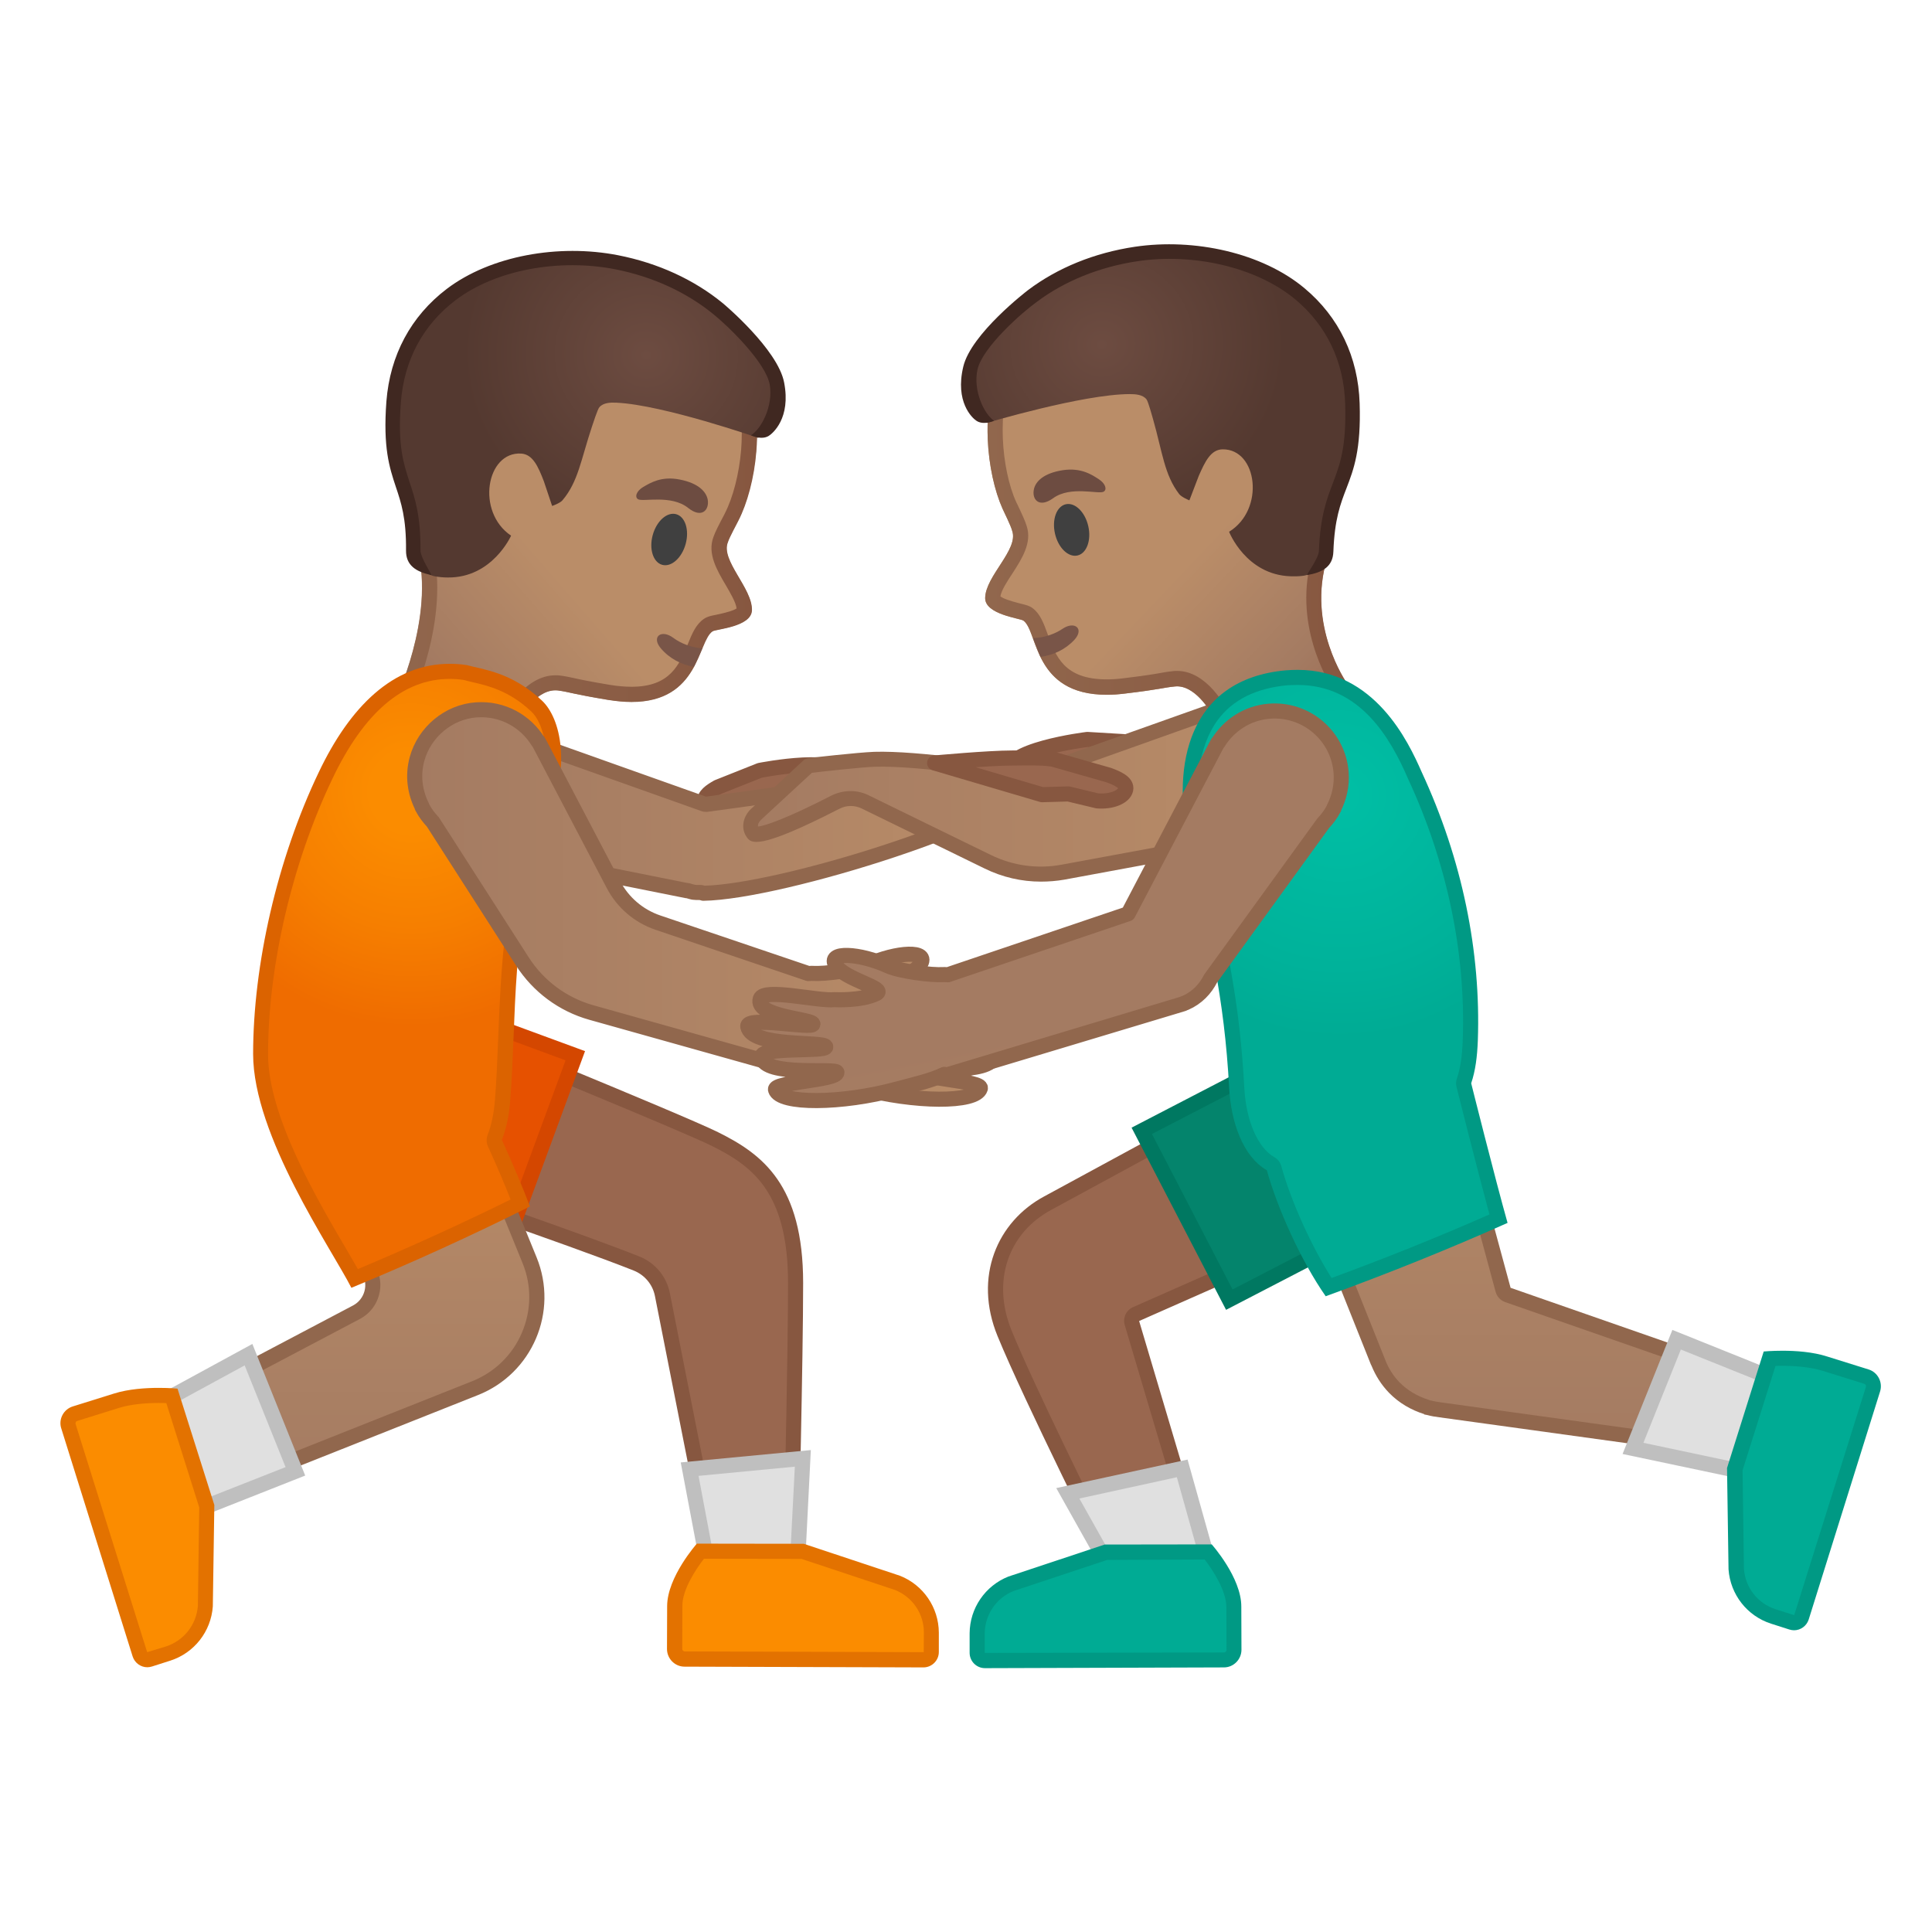 <svg enable-background="new 0 0 128 128" viewBox="0 0 128 128" xmlns="http://www.w3.org/2000/svg"><path d="m73.51 103.02c-0.93-1.87-5.43-10.94-6.96-14.69-1.42-3.49-0.27-6.96 2.88-8.63l19.8-10.75 4.28 10.05-18.25 8.06c-0.23 0.1-0.35 0.36-0.28 0.6l4.24 14.27-5.71 1.09z" fill="#99674F"/><path d="m88.98 69.65 3.88 9.09-17.79 7.86c-0.46 0.2-0.7 0.72-0.55 1.2l4.08 13.74-4.81 0.92c-1.21-2.43-5.33-10.77-6.77-14.31-1.32-3.24-0.26-6.45 2.66-8.01l19.3-10.49m0.49-1.4-20.28 11.01c-3.12 1.67-4.71 5.33-3.1 9.26 1.73 4.23 7.14 15.06 7.14 15.06l6.64-1.26-4.4-14.8 18.7-8.26-4.7-11.01z" fill="#875740"/><path d="m47.04 101.77-3.16-16c-0.18-0.93-0.82-1.7-1.7-2.05-3.7-1.48-13.54-4.86-15.71-5.6l2.45-10.37c2.89 1.18 16.38 6.69 18.42 7.71 2.71 1.35 5.37 3.19 5.36 9.54 0 4.38-0.23 14.45-0.29 16.78l-5.37-0.01z" fill="#99674F"/><path d="m29.27 68.43c3.73 1.52 15.93 6.52 17.85 7.47 2.68 1.33 5.09 3.03 5.09 9.1 0 4.12-0.2 13.27-0.27 16.28l-4.48-0.01-3.08-15.6c-0.22-1.1-0.97-2-2.01-2.42-3.55-1.42-12.48-4.5-15.31-5.47l2.21-9.35m-0.71-1.37-2.69 11.38s11.93 4.07 16.12 5.74c0.72 0.29 1.25 0.92 1.4 1.68l3.24 16.41 6.28 0.01s0.3-12.28 0.3-17.28c0-6.5-2.69-8.53-5.64-9.99-2.33-1.16-19.01-7.95-19.01-7.95z" fill="#875740"/><path d="m24.6 79.66c-3.57-1.31-5.4-5.28-4.09-8.85 0.99-2.7 3.59-4.52 6.47-4.52 0.81 0 1.61 0.14 2.38 0.43l8.75 3.22-4.76 12.94-8.75-3.22z" fill="#E65100"/><path d="m26.98 66.8c0.75 0 1.49 0.13 2.21 0.4l8.28 3.05-4.42 12-8.28-3.05c-1.6-0.59-2.88-1.77-3.6-3.32s-0.79-3.29-0.2-4.89c0.93-2.51 3.34-4.19 6.01-4.19m0-1c-3.01 0-5.84 1.85-6.94 4.84-1.41 3.83 0.55 8.08 4.39 9.49l9.22 3.39 5.11-13.88-9.22-3.39c-0.85-0.31-1.71-0.45-2.56-0.45z" fill="#D44700"/><polygon points="46.82 103.32 45.69 97.33 53.19 96.62 52.85 103.32" fill="#E0E0E0"/><path d="m52.66 97.17-0.29 5.65h-5.14l-0.95-5.04 6.38-0.61m1.06-1.1-8.62 0.82 1.31 6.93h6.92l0.39-7.75z" fill="#BFBFBF"/><path d="m45.36 109.92c-0.18 0-0.34-0.07-0.47-0.2s-0.19-0.29-0.19-0.47l0.01-2.84c0-1.31 1.12-2.93 1.7-3.63l6.78 0.01 6.3 2.09c1.34 0.53 2.22 1.82 2.23 3.29v1.28c0 0.14-0.05 0.27-0.15 0.37s-0.23 0.15-0.36 0.15l-15.85-0.05z" fill="#FB8C00"/><path d="m46.64 103.27 6.46 0.01 6.2 2.06c1.16 0.47 1.91 1.57 1.91 2.82l-0.01 1.3-15.83-0.05c-0.06 0-0.09-0.03-0.12-0.05-0.02-0.02-0.05-0.06-0.05-0.12l0.01-2.85c-0.01-1.05 0.87-2.4 1.43-3.12m-0.47-1s-1.96 2.2-1.97 4.13l-0.01 2.85c0 0.64 0.52 1.17 1.16 1.17l15.83 0.05c0.56 0 1.02-0.46 1.02-1.02v-1.29c-0.01-1.66-1.03-3.15-2.57-3.76l-6.38-2.12-7.08-0.01z" fill="#E37200"/><path d="m68.15 52.26 6.89-1.58c0.95-0.33 1.09-0.86 1.09-0.86-0.05-0.39-0.58-0.53-1.1-0.65l-2.99-0.18s-5.84 0.71-5.15 2.31v0c0.14 0.65 0.7 1.08 1.26 0.96z" fill="#99674F" stroke="#875740" stroke-linecap="round" stroke-linejoin="round" stroke-miterlimit="10"/><path d="m55.05 52.94-7.04 0.64c-1-0.02-1.3-0.48-1.3-0.48-0.08-0.38 0.38-0.69 0.84-0.95l2.79-1.11s5.77-1.15 5.61 0.59v0c0.07 0.66-0.33 1.24-0.9 1.31z" fill="#99674F" stroke="#875740" stroke-linecap="round" stroke-linejoin="round" stroke-miterlimit="10"/><linearGradient id="e" x1="32.165" x2="68.225" y1="54.072" y2="54.072" gradientUnits="userSpaceOnUse"><stop stop-color="#A47B62" offset="0"/><stop stop-color="#BA8D68" offset="1"/></linearGradient><path d="m46.52 59.15c-0.04-0.01-0.09-0.02-0.14-0.02-0.19 0-0.29 0-0.4-0.02-0.1-0.01-0.19-0.04-0.28-0.07 0 0-0.09-0.03-0.1-0.03-0.04-0.01-0.09-0.01-0.13-0.01h-0.03l-13.28-2.66 2.38-7.38 12.07 4.29c0.05 0.02 0.11 0.03 0.17 0.03h0.07c3.01-0.41 12.95-1.78 14.58-2.14 0.8-0.17 2.33-0.35 3.67-0.35 2.4 0 2.94 0.51 3.05 0.67 0.06 0.08 0.11 0.21 0.01 0.48-0.74 2.01-16.04 7.14-21.55 7.23-0.01 0.01-0.09-0.02-0.09-0.02z" fill="url(#e)"/><path d="m34.86 49.61 11.59 4.12c0.1 0.04 0.21 0.06 0.31 0.06h0.02c0.05 0 0.09 0 0.14-0.01 3.01-0.41 12.95-1.78 14.62-2.14 0.63-0.14 2.1-0.34 3.57-0.34 1.89 0 2.48 0.33 2.61 0.43 0 0.01-0.01 0.02-0.01 0.04-0.28 0.55-2.95 2.16-8.9 4.13-4.89 1.62-9.76 2.73-12.15 2.78v-0.01c-0.09-0.03-0.18-0.04-0.28-0.04h-0.08-0.02-0.05c-0.06 0-0.12 0-0.18-0.01-0.08-0.01-0.15-0.04-0.23-0.06l-0.09-0.03c-0.08-0.02-0.16-0.03-0.24-0.04l-12.69-2.54 2.06-6.34m-0.64-1.29-2.71 8.4 13.94 2.79v-0.01c0.15 0.04 0.29 0.09 0.44 0.11 0.16 0.02 0.31 0.02 0.47 0.02 0.07 0.02 0.15 0.05 0.23 0.05h0.01c5.36-0.08 21.13-5.12 22.03-7.56 0.52-1.43-1.44-1.83-3.54-1.83-1.47 0-3.01 0.2-3.78 0.36-1.68 0.37-12.4 1.84-14.54 2.13l-12.55-4.46z" fill="#91674D"/><linearGradient id="d" x1="49.73" x2="86.427" y1="52.348" y2="52.348" gradientUnits="userSpaceOnUse"><stop stop-color="#A47B62" offset="0"/><stop stop-color="#BA8D68" offset="1"/></linearGradient><path d="m85.26 48.19c-1.21-1.29-2.92-1.66-4.43-1.23v-0.01l-0.1 0.03c-0.07 0.02-0.14 0.05-0.22 0.08l-12.22 4.34c-1.5-0.25-7.4-1.18-10.36-1.08-1.08 0.04-4.35 0.42-4.35 0.42l-3.41 3.15c-0.42 0.34-0.59 0.89-0.3 1.29 0.37 0.51 3.8-1.16 5.51-2.04 0.61-0.31 1.32-0.31 1.93-0.02l8.13 3.97c1.54 0.75 3.28 0.99 4.97 0.68l11.91-2.19c0.39-0.03 0.78-0.1 1.15-0.23l0.06-0.01v-0.01c0.98-0.36 1.86-1.05 2.4-2.09 0.86-1.64 0.59-3.71-0.67-5.05z" fill="url(#d)"/><path d="m68.96 58.41c-1.28 0-2.55-0.29-3.73-0.87l-8.13-3.97c-0.47-0.23-1.02-0.23-1.48 0.01-5.47 2.81-5.86 2.27-6.14 1.89-0.43-0.59-0.27-1.44 0.39-1.98l3.38-3.13c0.08-0.07 0.18-0.12 0.28-0.13 0.13-0.02 3.3-0.38 4.39-0.42 2.91-0.09 8.48 0.77 10.33 1.07l12.1-4.3c0.12-0.04 0.18-0.07 0.24-0.08l0.07-0.03c0.05-0.02 0.1-0.03 0.15-0.03 1.75-0.44 3.58 0.09 4.81 1.41 1.4 1.49 1.71 3.8 0.75 5.62-0.56 1.07-1.45 1.86-2.58 2.3-0.05 0.03-0.11 0.06-0.17 0.07-0.38 0.13-0.81 0.22-1.26 0.25l-11.85 2.19c-0.52 0.09-1.04 0.13-1.55 0.13zm-12.6-6c0.4 0 0.8 0.09 1.17 0.27l8.13 3.97c1.46 0.71 3.07 0.93 4.66 0.64l11.91-2.2c0.42-0.03 0.76-0.1 1.07-0.21 0.02-0.01 0.03-0.02 0.05-0.02 0.94-0.34 1.67-0.98 2.13-1.86 0.76-1.45 0.51-3.29-0.6-4.48-1.02-1.09-2.48-1.5-3.93-1.1-0.02 0.01-0.05 0.01-0.07 0.01l-0.13 0.05-12.3 4.38c-0.08 0.03-0.17 0.04-0.25 0.02-1.2-0.2-7.3-1.18-10.26-1.08-0.91 0.03-3.48 0.32-4.15 0.4l-3.29 3.04c-0.18 0.15-0.31 0.35-0.28 0.52 0.44-0.04 1.85-0.5 4.92-2.08 0.39-0.18 0.81-0.27 1.22-0.27z" fill="#91674D"/><path d="m69.04 52.65 1.74-0.05 1.92 0.46c0.96 0.08 1.77-0.27 1.88-0.75s-0.62-0.77-1.13-0.96l-3.51-1c-0.51-0.19-2.2-0.13-2.88-0.13-1.59 0-5.14 0.33-5.14 0.33s6.3 1.86 7.12 2.1z" fill="#99674F" stroke="#875740" stroke-linecap="round" stroke-linejoin="round" stroke-miterlimit="10"/><linearGradient id="c" x1="23.315" x2="23.315" y1="99.008" y2="71.898" gradientUnits="userSpaceOnUse"><stop stop-color="#A47B62" offset="0"/><stop stop-color="#BA8D68" offset="1"/></linearGradient><path d="m11.07 93.55 12.56-6.63c0.5-0.27 0.84-0.72 0.99-1.26s0.07-1.1-0.22-1.58l-3.96-8.2 9.92-3.98 4.73 11.59c0.66 1.62 0.64 3.39-0.04 4.99s-1.95 2.84-3.57 3.49l-17.72 7.04-2.69-5.46z" fill="url(#c)"/><path d="m30.08 72.55 4.54 11.13c0.61 1.49 0.59 3.13-0.04 4.61s-1.8 2.62-3.3 3.22l-17.29 6.87-2.25-4.61 12.15-6.41c0.61-0.34 1.04-0.89 1.22-1.56 0.18-0.65 0.09-1.33-0.25-1.92l-3.73-7.73 8.95-3.6m0.55-1.3-10.87 4.37 4.22 8.73c0.45 0.75 0.19 1.71-0.57 2.13l-12.99 6.85 3.09 6.31 18.15-7.21c3.61-1.43 5.36-5.53 3.89-9.13l-4.92-12.05z" fill="#91674D"/><polygon points="9.7 93.43 16.46 89.75 19.57 97.48 11.95 100.49" fill="#E0E0E0"/><path d="m16.21 90.46 2.71 6.74-6.65 2.62-1.96-6.15 5.9-3.21m0.51-1.42-7.62 4.15 2.54 7.96 8.58-3.39-3.5-8.72z" fill="#BFBFBF"/><path d="m9.76 109.97c-0.23 0-0.42-0.15-0.49-0.36l-4.74-15.11c-0.05-0.17-0.04-0.35 0.05-0.51s0.22-0.27 0.39-0.33l2.72-0.85c0.95-0.3 2.06-0.36 2.83-0.36 0.36 0 0.66 0.01 0.87 0.03l2.3 7.32-0.09 6.64c-0.1 1.43-1.07 2.67-2.46 3.12l-1.22 0.39c-0.06 0.01-0.11 0.02-0.16 0.02z" fill="#FB8C00"/><path d="m10.52 92.95c0.18 0 0.35 0 0.5 0.01l2.18 6.91-0.09 6.53c-0.1 1.24-0.92 2.29-2.11 2.68l-1.25 0.38-4.74-15.11c-0.02-0.05 0-0.1 0.01-0.13s0.04-0.06 0.1-0.08l2.72-0.85c0.88-0.28 1.94-0.34 2.68-0.34m0-1c-0.85 0-2 0.07-2.98 0.38l-2.72 0.85c-0.61 0.19-0.96 0.85-0.76 1.46l4.73 15.11c0.14 0.43 0.54 0.71 0.97 0.71 0.1 0 0.21-0.02 0.31-0.05l1.22-0.39c1.58-0.51 2.69-1.93 2.81-3.59l0.1-6.72-2.44-7.71s-0.51-0.05-1.24-0.05z" fill="#E37200"/><circle cx="25.43" cy="72.42" r="6.84" fill="#FBC11B"/><linearGradient id="b" x1="139.54" x2="154.91" y1="-202.51" y2="-171.44" gradientTransform="matrix(-.923 -.385 -.385 .923 100.05 263.87)" gradientUnits="userSpaceOnUse"><stop stop-color="#BA8D68" offset=".55"/><stop stop-color="#A47B62" offset=".83"/><stop stop-color="#99674F" offset="1"/></linearGradient><path d="m29.64 21.83c3.4-3.36 9.67-5.09 14.06-3.23 4.92 2.08 6.79 6.45 6.39 11.3-0.15 1.76-0.61 3.44-1.18 4.57-0.07 0.14-0.6 1.11-0.7 1.44-0.5 1.22 1.64 3.06 1.59 4.52-0.04 1.1-2.39 1.24-2.61 1.39-1.09 0.73-0.81 5.54-6.92 4.54-2.35-0.39-2.55-0.51-3.29-0.62-1.47-0.21-2.69 1.99-2.69 1.99s-2.83 5.2-6.5 3.01c-4.19-2.5-1.63-4.29-1.63-4.29s2.67-5.53 1.5-10.04c-1.11-4.27-0.2-12.42 1.98-14.58z" fill="url(#b)"/><linearGradient id="a" x1="25.387" x2="50.146" y1="34.565" y2="34.565" gradientUnits="userSpaceOnUse"><stop stop-color="#91674D" offset="0"/><stop stop-color="#875740" offset="1"/></linearGradient><path d="m39.67 18.84c1.35 0 2.58 0.23 3.65 0.68 5.58 2.36 6.01 7.47 5.78 10.3-0.13 1.56-0.53 3.13-1.08 4.2l-0.06 0.12c-0.34 0.64-0.59 1.13-0.69 1.43-0.42 1.1 0.23 2.21 0.81 3.19 0.3 0.52 0.68 1.15 0.72 1.55-0.18 0.13-0.63 0.27-1.35 0.42-0.37 0.07-0.59 0.12-0.81 0.27-0.53 0.36-0.78 0.96-1.06 1.65-0.58 1.4-1.18 2.85-3.74 2.85-0.43 0-0.89-0.04-1.4-0.12-1.38-0.23-1.99-0.36-2.44-0.46-0.32-0.07-0.55-0.12-0.87-0.16-0.11-0.02-0.23-0.02-0.34-0.02-1.92 0-3.23 2.26-3.37 2.53-0.02 0.03-1.7 3.03-3.79 3.03-0.44 0-0.87-0.13-1.32-0.4-1.74-1.03-1.91-1.76-1.92-1.95-0.02-0.37 0.35-0.66 0.35-0.66 0.14-0.1 0.25-0.23 0.33-0.38 0.12-0.24 2.82-5.91 1.57-10.72-1.06-4.08-0.08-11.85 1.72-13.63 2.26-2.27 5.92-3.72 9.31-3.72m0-1c-3.65 0-7.58 1.57-10.02 3.99-2.18 2.16-3.1 10.31-1.98 14.6 1.17 4.51-1.5 10.04-1.5 10.04s-2.56 1.79 1.63 4.29c0.64 0.38 1.25 0.54 1.83 0.54 2.74 0 4.67-3.55 4.67-3.55s1.11-2.01 2.49-2.01c0.07 0 0.13 0 0.2 0.01 0.74 0.1 0.94 0.23 3.29 0.62 0.57 0.09 1.09 0.14 1.56 0.14 4.51 0 4.38-4.01 5.37-4.68 0.22-0.15 2.57-0.29 2.61-1.39 0.05-1.46-2.09-3.31-1.59-4.52 0.1-0.33 0.64-1.3 0.7-1.44 0.58-1.13 1.04-2.81 1.18-4.57 0.4-4.86-1.46-9.22-6.39-11.3-1.25-0.53-2.63-0.77-4.05-0.77z" fill="url(#a)"/><path d="m45.97 44.18c-0.84-0.15-1.62-0.55-2.2-1.24-0.63-0.76 0.05-1.27 0.84-0.68 0.48 0.36 1.2 0.65 1.92 0.69l-0.56 1.23z" fill="#795548"/><ellipse transform="matrix(.266 -.964 .964 .266 -1.885 68.957)" cx="44.31" cy="35.72" rx="1.74" ry="1.13" fill="#404040"/><path d="m75.64 74.92 8.8-4.56c0.91-0.47 1.88-0.71 2.9-0.71 2.37 0 4.51 1.3 5.6 3.4 1.6 3.08 0.39 6.9-2.69 8.49l-8.8 4.56-5.81-11.18z" fill="#04846C"/><path d="m87.34 70.15c2.18 0 4.15 1.2 5.16 3.13 1.47 2.84 0.36 6.35-2.48 7.82l-8.36 4.33-5.34-10.3 8.36-4.33c0.83-0.43 1.72-0.65 2.66-0.65m0-1c-1.05 0-2.12 0.25-3.13 0.77l-9.24 4.79 6.26 12.07 9.24-4.79c3.33-1.73 4.64-5.83 2.91-9.17-1.21-2.33-3.58-3.67-6.04-3.67z" fill="#007861"/><path d="m45.59 33.65c0.9 0.72 1.41 0.14 1.3-0.54-0.09-0.5-0.57-1.09-1.86-1.34-1.21-0.24-1.94 0.22-2.41 0.49-0.46 0.27-0.59 0.68-0.34 0.82 0.34 0.18 2.2-0.32 3.31 0.57z" fill="#6D4C41"/><radialGradient id="p" cx="115.42" cy="-128.3" r="11.694" gradientTransform="matrix(-.999 -.284 -.279 .96 122.33 179.47)" gradientUnits="userSpaceOnUse"><stop stop-color="#6D4C41" offset="0"/><stop stop-color="#543930" offset="1"/></radialGradient><path d="m36.58 33.52-0.55-1.64c-0.37-0.95-0.72-1.78-1.5-1.83-2.31-0.14-3.01 3.86-0.67 5.44 0 0-1.24 2.8-4.19 2.77-0.31 0-0.58-0.03-0.82-0.07-0.76-0.12-1.2-0.86-1.19-1.63 0.04-4.82-1.72-4.34-1.3-9.85 0.58-7.57 8.25-10.56 14.5-9.33 2.43 0.48 4.81 1.5 6.73 3.09 0.82 0.66 3.6 3.23 3.89 4.96 0.37 2.21-1.25 3.58-1.25 3.58s-6.27-2.18-9.37-2.33c-0.41-0.02-0.88-0.01-1.15 0.3-0.12 0.13-0.43 1.11-0.49 1.28-0.73 2.19-0.91 3.65-1.95 4.88-0.16 0.2-0.69 0.38-0.69 0.38z" fill="url(#p)"/><path d="m29.6 19.14c2.9-2.2 7.41-3 11.35-2.23 2.65 0.52 5.04 1.62 6.94 3.18 0.04 0.03 3.64 3.05 4.06 5.25 0.46 2.36-0.75 3.37-1.02 3.54-0.49 0.3-1.18-0.04-1.18-0.04 0.7-0.43 1.48-1.95 1.25-3.34-0.25-1.49-2.81-3.94-3.72-4.67-1.78-1.46-4.03-2.5-6.52-2.99-3.67-0.72-7.9 0.01-10.58 2.05-2.16 1.64-3.41 3.98-3.62 6.76-0.22 2.88 0.17 4.04 0.57 5.28 0.37 1.1 0.74 2.24 0.73 4.54 0 0.49 0.79 1.64 0.71 1.63-1.01-0.22-1.68-0.64-1.67-1.63 0.02-2.14-0.32-3.16-0.68-4.23-0.42-1.27-0.85-2.58-0.62-5.65 0.24-3.06 1.62-5.64 4-7.45z" fill="#402821"/><linearGradient id="o" x1="147.04" x2="162.4" y1="-200.01" y2="-168.98" gradientTransform="matrix(.939 -.345 .345 .939 -2.507 260.9)" gradientUnits="userSpaceOnUse"><stop stop-color="#BA8D68" offset=".55"/><stop stop-color="#A47B62" offset=".83"/><stop stop-color="#99674F" offset="1"/></linearGradient><path d="m86.22 21.89c-3.25-3.5-9.44-5.5-13.91-3.83-5.01 1.87-7.06 6.15-6.87 11.02 0.07 1.76 0.46 3.46 0.98 4.62 0.06 0.14 0.56 1.14 0.64 1.47 0.44 1.24-1.77 2.99-1.79 4.45-0.01 1.1 2.33 1.34 2.54 1.5 1.05 0.78 0.57 5.57 6.72 4.83 2.36-0.28 2.57-0.4 3.31-0.47 1.48-0.15 2.6 2.11 2.6 2.11s2.6 5.32 6.36 3.29c4.3-2.31 2.41-5.64 2.41-5.64s-2.66-3.79-1.29-8.24c1.31-4.25 0.38-12.86-1.7-15.11z" fill="url(#o)"/><linearGradient id="n" x1="65.273" x2="89.634" y1="34.397" y2="34.397" gradientUnits="userSpaceOnUse"><stop stop-color="#91674D" offset="0"/><stop stop-color="#875740" offset="1"/></linearGradient><path d="m75.84 18.46c3.49 0 7.36 1.65 9.65 4.11 1.66 1.79 2.76 9.97 1.49 14.12-1.41 4.61 1.03 8.51 1.39 9.05 0.07 0.15 0.45 0.99 0.17 1.94-0.25 0.88-0.99 1.66-2.19 2.3-0.43 0.23-0.83 0.34-1.24 0.34-1.79 0-3.31-2.3-3.76-3.2-0.14-0.27-1.39-2.67-3.36-2.67-0.08 0-0.16 0-0.24 0.01-0.32 0.03-0.55 0.07-0.88 0.13-0.45 0.08-1.06 0.18-2.46 0.35-0.39 0.05-0.75 0.07-1.09 0.07-2.82 0-3.38-1.53-3.92-3.02-0.26-0.71-0.48-1.32-0.99-1.7-0.21-0.16-0.43-0.21-0.8-0.3-0.71-0.18-1.16-0.34-1.33-0.48 0.06-0.4 0.46-1.01 0.79-1.51 0.62-0.96 1.32-2.04 0.95-3.15-0.09-0.31-0.32-0.81-0.63-1.46l-0.06-0.12c-0.5-1.09-0.83-2.68-0.89-4.24-0.11-2.84 0.55-7.92 6.22-10.04 0.94-0.35 2.02-0.53 3.18-0.53m0-1c-1.23 0-2.44 0.19-3.53 0.6-5.01 1.87-7.06 6.15-6.87 11.02 0.07 1.76 0.46 3.46 0.98 4.62 0.06 0.14 0.56 1.14 0.64 1.47 0.44 1.24-1.77 2.99-1.79 4.45-0.01 1.1 2.33 1.34 2.54 1.5 0.98 0.72 0.63 4.91 5.51 4.91 0.37 0 0.78-0.02 1.21-0.08 2.36-0.28 2.57-0.4 3.31-0.47 0.05 0 0.09-0.01 0.14-0.01 1.41 0 2.47 2.11 2.47 2.11s1.83 3.75 4.65 3.75c0.54 0 1.11-0.14 1.71-0.46 4.3-2.31 2.41-5.64 2.41-5.64s-2.66-3.79-1.29-8.24c1.3-4.23 0.38-12.84-1.71-15.09-2.46-2.65-6.58-4.44-10.38-4.44z" fill="url(#n)"/><path d="m68.94 43.52c0.85-0.12 1.64-0.48 2.25-1.14 0.66-0.73 0-1.27-0.81-0.71-0.49 0.33-1.23 0.6-1.94 0.6l0.5 1.25z" fill="#795548"/><ellipse transform="matrix(.975 -.224 .224 .975 -6.057 16.749)" cx="70.96" cy="35.13" rx="1.13" ry="1.74" fill="#404040"/><path d="m69.77 33.01c-0.93 0.67-1.42 0.08-1.27-0.6 0.11-0.5 0.62-1.06 1.92-1.26 1.22-0.18 1.93 0.31 2.38 0.6s0.56 0.7 0.31 0.83c-0.35 0.18-2.19-0.41-3.34 0.43z" fill="#6D4C41"/><radialGradient id="m" cx="122.61" cy="-126.97" r="11.694" gradientTransform="matrix(1.011 -.239 .236 .972 -20.991 175.53)" gradientUnits="userSpaceOnUse"><stop stop-color="#6D4C41" offset="0"/><stop stop-color="#543930" offset="1"/></radialGradient><path d="m78.8 33.15 0.62-1.62c0.41-0.93 0.79-1.75 1.58-1.76 2.31-0.03 2.83 3.99 0.43 5.46 0 0 1.11 2.85 4.07 2.95 0.31 0.01 0.58 0 0.82-0.03 0.77-0.09 1.23-0.8 1.26-1.57 0.18-4.82 1.91-4.26 1.74-9.78-0.24-7.59-7.77-10.92-14.07-9.97-2.45 0.37-4.87 1.29-6.86 2.78-0.85 0.62-3.74 3.07-4.11 4.78-0.47 2.19 1.09 3.63 1.09 3.63s6.36-1.9 9.46-1.91c0.41 0 0.88 0.03 1.13 0.35 0.11 0.14 0.38 1.13 0.43 1.3 0.63 2.22 0.75 3.69 1.73 4.97 0.16 0.21 0.68 0.42 0.68 0.42z" fill="url(#m)"/><path d="m86.42 19.09c-2.79-2.33-7.27-3.33-11.24-2.74-2.67 0.4-5.11 1.39-7.07 2.87-0.04 0.03-3.77 2.88-4.29 5.07-0.56 2.34 0.59 3.4 0.86 3.58 0.47 0.33 1.18 0.01 1.18 0.01-0.68-0.47-1.4-2.02-1.1-3.39 0.32-1.48 2.98-3.81 3.93-4.49 1.84-1.38 4.14-2.31 6.64-2.69 3.7-0.56 7.89 0.37 10.48 2.52 2.08 1.73 3.23 4.13 3.31 6.92 0.09 2.89-0.35 4.03-0.81 5.25-0.42 1.09-0.84 2.21-0.93 4.51-0.02 0.49-0.86 1.6-0.78 1.59 1.02-0.17 1.71-0.56 1.74-1.56 0.08-2.14 0.46-3.14 0.87-4.2 0.48-1.25 0.97-2.54 0.87-5.62-0.1-3.07-1.36-5.71-3.66-7.63z" fill="#402821"/><linearGradient id="l" x1="100.06" x2="100.06" y1="96.167" y2="65.293" gradientUnits="userSpaceOnUse"><stop stop-color="#A47B62" offset="0"/><stop stop-color="#BA8D68" offset="1"/></linearGradient><path d="m95.41 93.41c-0.25-0.03-0.5-0.07-0.73-0.14l-0.09-0.02c-0.03-0.02-0.06-0.03-0.09-0.04-0.84-0.26-1.56-0.69-2.13-1.29-0.45-0.46-0.8-1-1.04-1.62l-0.05-0.1-8.34-20.88 11.18-4.03 5.45 20.16c0.04 0.16 0.16 0.29 0.32 0.34l17.28 6.03-1.8 4.34-19.96-2.75z" fill="url(#l)"/><path d="m93.78 65.95 5.31 19.64c0.09 0.32 0.32 0.57 0.64 0.68l16.78 5.85-1.45 3.5-19.6-2.71c-0.24-0.03-0.45-0.07-0.65-0.12-0.02-0.01-0.04-0.01-0.06-0.01-0.03-0.01-0.07-0.03-0.1-0.04-0.76-0.24-1.41-0.63-1.92-1.15-0.4-0.41-0.72-0.9-0.94-1.46-0.01-0.03-0.02-0.05-0.03-0.08-0.01-0.01-0.01-0.02-0.01-0.02l-8.15-20.4 10.18-3.68m0.69-1.31-12.18 4.39 8.53 21.36 0.05 0.1c0.26 0.64 0.64 1.25 1.15 1.78 0.67 0.69 1.48 1.15 2.34 1.42l-0.01 0.02 0.21 0.04c0.26 0.07 0.53 0.12 0.8 0.15l20.35 2.81 2.15-5.19-17.78-6.2-5.61-20.68z" fill="#91674D"/><radialGradient id="k" cx="88.757" cy="52.741" r="16.087" gradientUnits="userSpaceOnUse"><stop stop-color="#00BFA5" offset="0"/><stop stop-color="#00B29A" offset=".705"/><stop stop-color="#00AB94" offset="1"/></radialGradient><path d="m88.02 85.28c-1.44-2.17-2.93-5.41-3.61-7.88-0.04-0.13-0.12-0.24-0.24-0.3-1.49-0.85-2.13-3.13-2.23-4.97-0.29-5.37-1.02-8.72-2.13-13.8-0.2-0.9-0.4-1.86-0.62-2.88-0.69-3.24-0.29-6.17 1.08-8.04 1.08-1.46 2.75-2.3 4.97-2.5 0.25-0.02 0.49-0.03 0.72-0.03 4.95 0 7.06 4.87 7.76 6.48 2.62 5.65 3.9 11.72 3.68 17.58-0.05 1.15-0.17 1.98-0.41 2.68-0.03 0.09-0.04 0.19-0.01 0.28 0.02 0.06 1.46 5.82 2.3 8.85-3.69 1.62-7.48 3.15-11.26 4.53z" fill="url(#k)"/><path d="m85.97 45.38c4.14 0 6.15 3.52 7.31 6.2 2.59 5.57 3.84 11.56 3.63 17.33-0.04 1.1-0.16 1.88-0.39 2.55-0.06 0.18-0.07 0.38-0.02 0.56 0.01 0.06 1.34 5.33 2.18 8.44-3.43 1.51-6.94 2.92-10.46 4.21-1.34-2.12-2.7-5.11-3.33-7.41-0.07-0.26-0.24-0.47-0.47-0.6-1.09-0.62-1.86-2.41-1.98-4.56-0.29-5.41-1.03-8.78-2.14-13.88-0.2-0.9-0.4-1.85-0.62-2.88-0.66-3.1-0.3-5.88 1-7.64 0.99-1.34 2.54-2.11 4.62-2.3 0.22-0.01 0.45-0.02 0.67-0.02m0-1c-0.25 0-0.51 0.01-0.77 0.03-6.58 0.59-7.5 6.44-6.5 11.14 1.43 6.7 2.4 10.31 2.74 16.6 0.12 2.13 0.88 4.46 2.49 5.38 0.69 2.49 2.26 6 3.9 8.35 4.07-1.48 8.1-3.1 12.05-4.86-0.82-2.9-2.41-9.25-2.41-9.25 0.28-0.83 0.4-1.76 0.44-2.83 0.21-5.88-1.03-11.99-3.72-17.79-0.89-2.03-3.12-6.77-8.22-6.77z" fill="#009984"/><radialGradient id="j" cx="27.273" cy="52.428" r="15.874" gradientUnits="userSpaceOnUse"><stop stop-color="#FB8C00" offset=".171"/><stop stop-color="#F67F00" offset=".562"/><stop stop-color="#EF6C00" offset=".983"/></radialGradient><path d="m23.5 84.69c-0.26-0.48-0.6-1.06-0.99-1.71-1.96-3.35-5.25-8.95-5.25-13.15 0-5.92 1.61-12.82 4.3-18.46 2.19-4.58 4.95-6.89 8.22-6.89 0.35 0 0.71 0.03 1.08 0.08 0.11 0.04 0.31 0.08 0.54 0.14 1.02 0.24 2.57 0.59 4.15 2.09 1.01 0.96 1.86 3.92 0.03 8.16-1.7 4.55-1.88 9.22-2.06 13.74-0.06 1.48-0.11 2.88-0.22 4.24-0.07 0.93-0.25 1.75-0.52 2.43-0.05 0.13-0.05 0.27 0.01 0.39 0.7 1.53 1.3 2.98 1.68 3.96-3.59 1.76-7.27 3.44-10.97 4.98z" fill="url(#j)"/><path d="m29.79 44.98c0.31 0 0.62 0.02 0.94 0.07 0.17 0.05 0.36 0.09 0.56 0.14 1.03 0.24 2.44 0.56 3.92 1.96 0.91 0.86 1.64 3.59-0.09 7.6-0.01 0.02-0.01 0.03-0.02 0.05-1.72 4.6-1.91 9.52-2.09 13.87-0.06 1.48-0.11 2.87-0.22 4.22-0.07 0.88-0.23 1.65-0.48 2.29-0.1 0.25-0.09 0.54 0.02 0.78 0.6 1.31 1.13 2.56 1.5 3.51-3.31 1.63-6.71 3.18-10.12 4.61-0.23-0.4-0.49-0.85-0.77-1.33-1.94-3.3-5.18-8.83-5.18-12.89 0-5.85 1.59-12.67 4.25-18.24 2.1-4.42 4.71-6.64 7.78-6.64m0-1c-3.74 0-6.6 2.83-8.67 7.18-2.76 5.77-4.35 12.79-4.35 18.67 0 5.42 5.19 12.9 6.51 15.49 4-1.65 7.95-3.45 11.83-5.39-0.41-1.08-1.09-2.74-1.86-4.41 0.3-0.76 0.48-1.65 0.55-2.57 0.44-5.48 0.03-11.88 2.25-17.81 1.91-4.41 1.07-7.58-0.14-8.72-2.02-1.91-3.98-2.07-4.96-2.35-0.41-0.07-0.79-0.09-1.16-0.09z" fill="#DB6300"/><polygon points="70.75 98.93 78.33 97.29 80.02 103.35 73.56 103.94" fill="#E0E0E0"/><path d="m77.97 97.87 1.41 5.04-5.55 0.5-2.32-4.13 6.46-1.41m0.71-1.17-8.7 1.89 3.3 5.88 7.39-0.67-1.99-7.1z" fill="#BFBFBF"/><radialGradient id="i" cx="73.252" cy="106.41" r="6.532" gradientUnits="userSpaceOnUse"><stop stop-color="#00AB94" offset="0"/><stop stop-color="#00AB94" offset="1"/></radialGradient><path d="m65.26 110.01c-0.14 0-0.27-0.05-0.37-0.15s-0.15-0.23-0.15-0.37v-1.29c0.01-1.46 0.89-2.76 2.25-3.29l6.27-2.08 6.78-0.01c0.43 0.53 1.7 2.2 1.7 3.63l0.01 2.85c0 0.18-0.07 0.34-0.19 0.47s-0.29 0.2-0.47 0.2l-15.83 0.04z" fill="url(#i)"/><path d="m79.81 103.32c0.56 0.72 1.43 2.07 1.44 3.14l0.01 2.85c0 0.06-0.03 0.09-0.05 0.12-0.02 0.02-0.06 0.05-0.12 0.05l-15.85 0.03v-1.28c0.01-1.25 0.76-2.36 1.91-2.82l6.2-2.06 6.46-0.03m0.47-1-7.09 0.01-6.38 2.12c-1.54 0.61-2.56 2.1-2.57 3.76v1.29c0 0.56 0.45 1.02 1.02 1.02l15.83-0.05c0.64 0 1.16-0.53 1.16-1.17l-0.01-2.85c0.01-1.93-1.96-4.13-1.96-4.13z" fill="#009984"/><polygon points="108.18 95.96 111.08 88.76 118.29 91.66 116.39 97.69" fill="#E0E0E0"/><path d="m111.36 89.41 6.32 2.54-1.62 5.16-7.18-1.52 2.48-6.18m-0.56-1.3-3.3 8.22 9.24 1.95 2.17-6.91-8.11-3.26z" fill="#BFBFBF"/><radialGradient id="h" cx="119.53" cy="98.749" r="6.994" gradientUnits="userSpaceOnUse"><stop stop-color="#00AB94" offset="0"/><stop stop-color="#00AB94" offset="1"/></radialGradient><path d="m118.86 107.51c-0.05 0-0.11-0.01-0.16-0.02l-1.23-0.39c-1.39-0.45-2.36-1.68-2.46-3.14l-0.09-6.61 2.3-7.32c0.21-0.01 0.52-0.03 0.87-0.03 0.77 0 1.89 0.06 2.83 0.36l2.72 0.85c0.17 0.05 0.31 0.17 0.39 0.33s0.1 0.34 0.04 0.51l-4.73 15.11c-0.05 0.2-0.25 0.35-0.48 0.35z" fill="url(#h)"/><path d="m118.1 90.49c0.74 0 1.8 0.06 2.69 0.34l2.72 0.85c0.05 0.02 0.08 0.05 0.1 0.08 0.01 0.03 0.03 0.07 0.01 0.13l-4.75 15.12-1.22-0.39c-1.19-0.38-2.02-1.43-2.11-2.68l-0.09-6.53 2.18-6.91c0.12-0.01 0.29-0.01 0.47-0.01m0-1c-0.73 0-1.25 0.05-1.25 0.05l-2.43 7.72 0.1 6.72c0.12 1.66 1.23 3.08 2.81 3.59l1.22 0.39c0.1 0.03 0.21 0.05 0.31 0.05 0.43 0 0.83-0.28 0.97-0.71l4.73-15.11c0.19-0.61-0.15-1.27-0.76-1.46l-2.72-0.85c-0.98-0.32-2.13-0.39-2.98-0.39z" fill="#009984"/><linearGradient id="g" x1="27.502" x2="66.816" y1="59.923" y2="59.923" gradientUnits="userSpaceOnUse"><stop stop-color="#A47B62" offset="0"/><stop stop-color="#BA8D68" offset="1"/></linearGradient><path d="m66.81 67.93c0.12-0.71-4.3 0.18-4.32-0.16-0.03-0.35 3.88-0.47 3.49-1.68-0.24-0.73-3.86 0.18-4.91 0.06 0 0-1.76 0.1-2.78-0.4-0.71-0.35 2.07-0.93 2.67-1.84 0.67-1-1.59-0.84-3.43 0-0.82 0.37-2.88 0.63-3.68 0.58-0.1-0.01-0.2 0.01-0.3 0.01l-9.95-3.37c-1.28-0.43-2.34-1.34-2.96-2.53l-4.82-9.19c-0.04-0.07-0.07-0.14-0.11-0.2l-0.05-0.09-0.01 0.01c-0.82-1.33-2.33-2.22-4.09-2.1-1.84 0.13-3.44 1.47-3.93 3.25-0.31 1.14-0.13 2.24 0.34 3.17l-0.01 0.01 0.03 0.05c0.18 0.35 0.42 0.66 0.69 0.95l5.93 9.24c1.06 1.65 2.68 2.85 4.56 3.38l14.58 4.09 0.02-0.08c0.79 0.39 1.92 0.65 3.16 0.98 3.66 0.99 7.73 1.01 8.02 0.04 0.16-0.51-4.08-0.62-4.07-1.15 0.01-0.33 4.82 0.32 4.99-1.02 0.09-0.71-4.32-0.31-4.25-0.68 0.1-0.38 4.94 0.09 5.19-1.33z" fill="url(#g)" stroke="#91674D" stroke-linecap="round" stroke-linejoin="round" stroke-miterlimit="10"/><linearGradient id="f" x1="70.806" x2="75.674" y1="67.904" y2="93.089" gradientUnits="userSpaceOnUse"><stop stop-color="#A47B62" offset="0"/><stop stop-color="#BA8D68" offset="1"/></linearGradient><path d="m49.54 68.01c-0.12-0.71 4.3 0.18 4.32-0.16 0.03-0.35-3.88-0.47-3.49-1.68 0.24-0.73 3.86 0.18 4.91 0.06 0 0 1.76 0.1 2.78-0.4 0.71-0.35-2.07-0.93-2.67-1.84-0.67-1 1.59-0.84 3.43 0 0.82 0.37 2.88 0.63 3.68 0.58 0.1-0.01 0.2 0.01 0.3 0.01l11.94-4.04 5.79-11.05c0.04-0.07 0.07-0.14 0.11-0.2l0.05-0.09 0.01 0.01c0.71-1.15 1.93-1.97 3.38-2.09 2.43-0.2 4.57 1.6 4.77 4.04 0.07 0.86-0.12 1.67-0.48 2.38l0.01 0.01-0.03 0.05c-0.18 0.35-0.42 0.66-0.69 0.95l-7.46 10.29c-0.34 0.68-0.9 1.27-1.66 1.6-0.05 0.02-0.09 0.03-0.14 0.05v0.01l-0.36 0.11c-0.07 0.02-0.13 0.05-0.2 0.06l-15.26 4.59-0.02-0.08c-0.79 0.39-1.92 0.65-3.16 0.98-3.66 0.99-7.73 1.01-8.02 0.04-0.16-0.51 4.08-0.62 4.07-1.15-0.01-0.33-4.82 0.32-4.99-1.02-0.09-0.71 4.32-0.31 4.25-0.68-0.08-0.39-4.92 0.08-5.17-1.34z" fill="url(#f)" stroke="#91674D" stroke-linecap="round" stroke-linejoin="round" stroke-miterlimit="10"/></svg>

